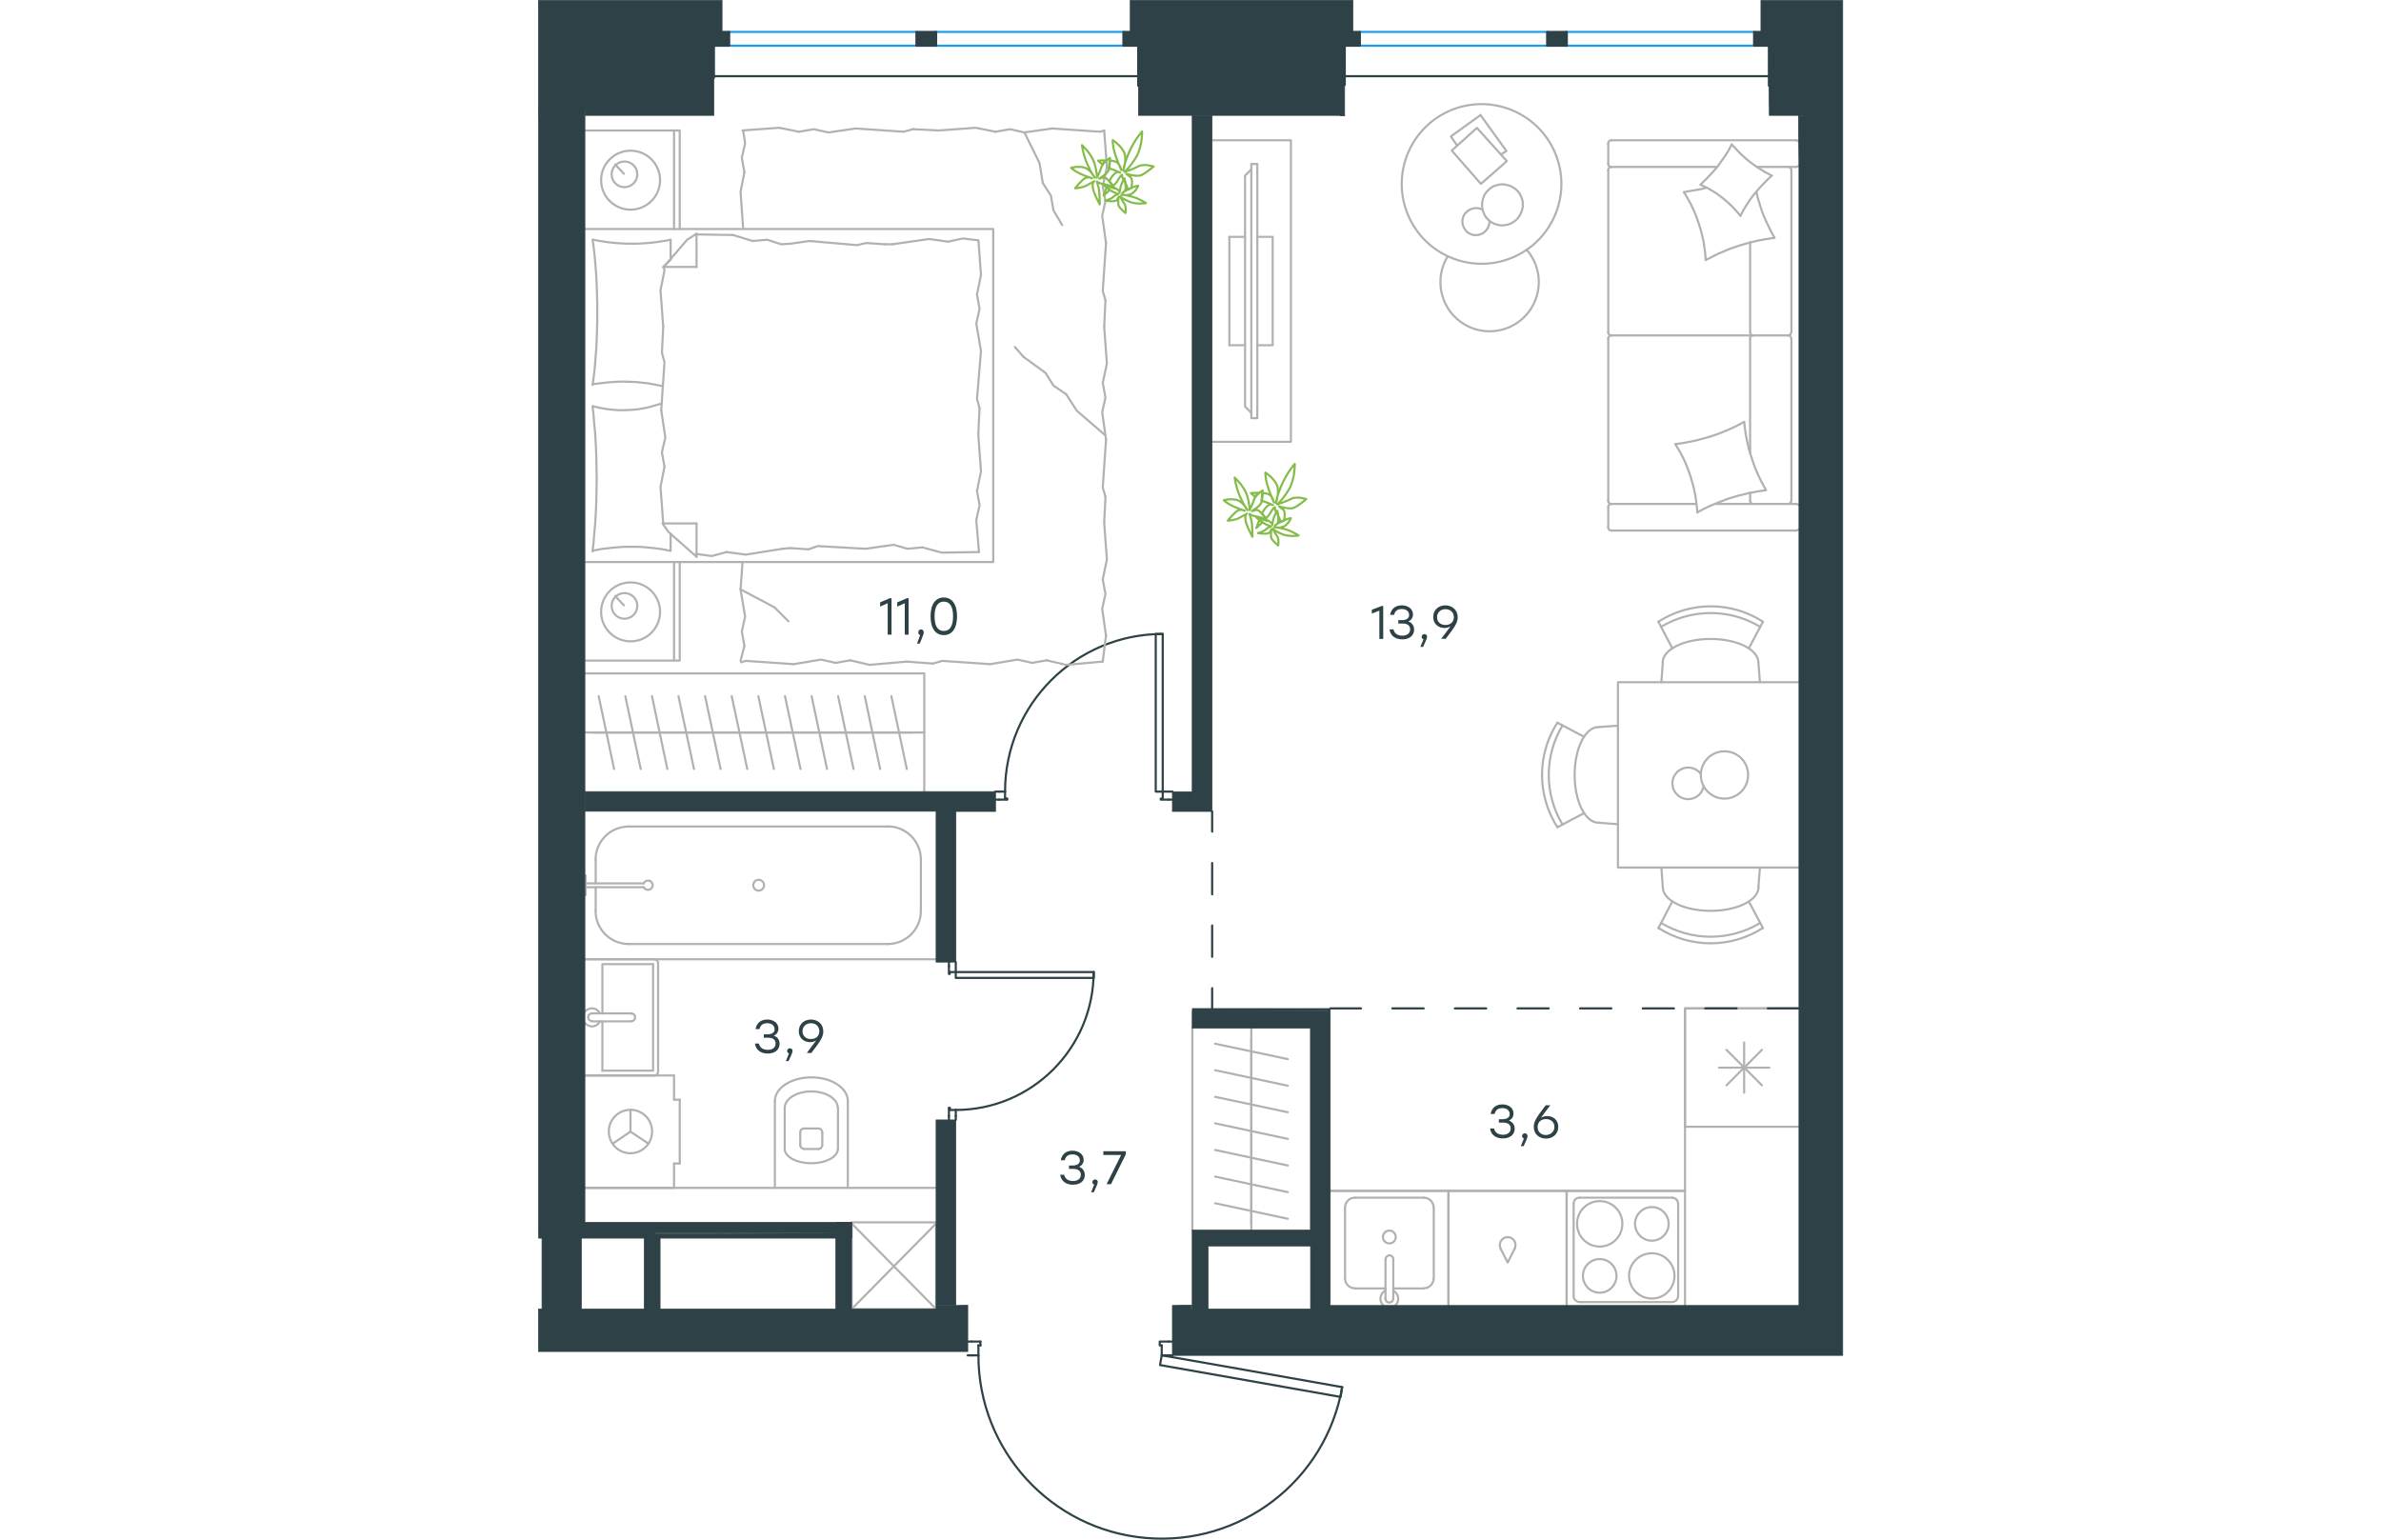 <?xml version="1.0" encoding="utf-8"?>
<!-- Generator: Adobe Illustrator 26.5.0, SVG Export Plug-In . SVG Version: 6.00 Build 0)  -->
<svg version="1.1" id="Слой_1" xmlns="http://www.w3.org/2000/svg" xmlns:xlink="http://www.w3.org/1999/xlink" x="0px" y="0px"
	 viewBox="0 0 916.2 1081" style="enable-background:new 0 0 916.2 1081;" xml:space="preserve" width="883" height="571">
<style type="text/css">
	.st0{fill:none;stroke:#B2B1B0;stroke-width:1.5;stroke-linecap:round;stroke-linejoin:round;stroke-miterlimit:22.926;}
	.st1{fill:#F4EAA4;}
	.st2{fill:none;stroke:#2D4146;stroke-width:1.5;stroke-linecap:round;stroke-linejoin:round;stroke-miterlimit:22.926;}
	.st3{fill:none;stroke:#1D9CEB;stroke-width:1.5;stroke-linecap:round;stroke-linejoin:round;stroke-miterlimit:22.926;}
	.st4{fill-rule:evenodd;clip-rule:evenodd;fill:#2D4146;stroke:#2D4146;stroke-width:0.5;stroke-miterlimit:10;}
	.st5{fill:#2D4146;}
	.st6{fill:#2D4146;stroke:#2D4146;stroke-width:0.5;stroke-miterlimit:10;}
	.st7{fill:none;stroke:#84BC4A;stroke-width:1.5;stroke-linecap:round;stroke-linejoin:round;stroke-miterlimit:22.926;}
</style>
<g>
	<rect x="220.2" y="858.2" class="st0" width="59.3" height="60.9"/>
	<line class="st0" x1="220.2" y1="919.1" x2="279.5" y2="859"/>
	<line class="st0" x1="220.2" y1="859" x2="279.5" y2="919.1"/>
</g>
<rect x="32.9" y="79.5" class="st1" width="0.2" height="1.5"/>
<polygon class="st1" points="886.6,81.2 886.6,81 885.1,81.2 "/>
<line class="st2" x1="293.3" y1="783.5" x2="293.3" y2="786.3"/>
<polyline class="st2" points="293.3,675.5 293.3,678.3 293.3,682.5 "/>
<line class="st2" x1="293.3" y1="779.3" x2="293.3" y2="783.5"/>
<path class="st2" d="M293.2,779.3c53.5,0,96.9-43.4,96.9-96.9"/>
<line class="st2" x1="288.5" y1="783.5" x2="288.5" y2="777.9"/>
<line class="st2" x1="288.5" y1="678.3" x2="288.5" y2="675.5"/>
<line class="st2" x1="293.3" y1="682.5" x2="289.1" y2="682.5"/>
<polyline class="st2" points="288.5,678.3 288.5,683.8 289.1,683.8 289.1,682.5 "/>
<line class="st2" x1="289.1" y1="779.3" x2="289.1" y2="777.9"/>
<line class="st2" x1="288.5" y1="786.3" x2="288.5" y2="783.5"/>
<line class="st2" x1="293.3" y1="779.3" x2="289.1" y2="779.3"/>
<line class="st2" x1="289.1" y1="777.9" x2="288.5" y2="777.9"/>
<polygon class="st2" points="390.2,682.5 390.2,686.6 359.8,686.6 293.3,686.6 293.3,682.5 323.8,682.5 "/>
<line class="st2" x1="323.7" y1="555.8" x2="321" y2="555.8"/>
<polyline class="st2" points="445.5,555.8 442.8,555.8 438.6,555.8 "/>
<line class="st2" x1="327.9" y1="555.8" x2="323.7" y2="555.8"/>
<path class="st2" d="M438.6,445.1c-61.1,0-110.7,49.6-110.7,110.7"/>
<line class="st2" x1="323.7" y1="561.4" x2="329.3" y2="561.4"/>
<line class="st2" x1="442.8" y1="561.4" x2="445.5" y2="561.4"/>
<line class="st2" x1="438.6" y1="555.8" x2="438.6" y2="560.7"/>
<polyline class="st2" points="442.8,561.4 437.2,561.4 437.2,560.7 438.6,560.7 "/>
<line class="st2" x1="327.9" y1="560.7" x2="329.3" y2="560.7"/>
<line class="st2" x1="321" y1="561.4" x2="323.7" y2="561.4"/>
<line class="st2" x1="327.9" y1="555.8" x2="327.9" y2="560.7"/>
<line class="st2" x1="329.3" y1="560.7" x2="329.3" y2="561.4"/>
<polygon class="st2" points="438.6,525.4 438.6,445.1 433.7,445.1 433.7,475.5 433.7,555.8 438.6,555.8 "/>
<line class="st2" x1="304.4" y1="951.6" x2="301.6" y2="951.6"/>
<polyline class="st2" points="445.5,951.6 442.8,951.6 437.9,951.6 "/>
<line class="st2" x1="309.2" y1="951.6" x2="304.4" y2="951.6"/>
<path class="st2" d="M309.2,951.6c0,66.7,51,122.4,117.5,128.2c66.5,5.8,126.4-40.2,137.9-105.9"/>
<line class="st2" x1="304.4" y1="941.9" x2="310.6" y2="941.9"/>
<line class="st2" x1="442.8" y1="941.9" x2="445.5" y2="941.9"/>
<line class="st2" x1="437.9" y1="951.6" x2="437.9" y2="944.6"/>
<polyline class="st2" points="442.8,941.9 436.5,941.9 436.5,944.6 437.9,944.6 "/>
<line class="st2" x1="309.2" y1="944.6" x2="310.6" y2="944.6"/>
<line class="st2" x1="301.6" y1="941.9" x2="304.4" y2="941.9"/>
<line class="st2" x1="309.2" y1="951.6" x2="309.2" y2="944.6"/>
<line class="st2" x1="310.6" y1="944.6" x2="310.6" y2="941.9"/>
<polygon class="st2" points="564.6,973.9 563.5,980.8 533.6,975.5 436.7,958.4 437.9,951.6 467.9,956.8 "/>
<line class="st0" x1="38.7" y1="514.3" x2="57.4" y2="514.3"/>
<line class="st0" x1="53.4" y1="539.9" x2="42.6" y2="488.8"/>
<line class="st0" x1="57.4" y1="514.3" x2="76.1" y2="514.3"/>
<line class="st0" x1="72.1" y1="539.9" x2="61.3" y2="488.8"/>
<line class="st0" x1="76.1" y1="514.3" x2="94.8" y2="514.3"/>
<line class="st0" x1="90.8" y1="539.9" x2="80" y2="488.8"/>
<line class="st0" x1="94.8" y1="514.3" x2="113.4" y2="514.3"/>
<line class="st0" x1="109.5" y1="539.9" x2="98.6" y2="488.8"/>
<line class="st0" x1="113.4" y1="514.3" x2="132.1" y2="514.3"/>
<line class="st0" x1="128.2" y1="539.9" x2="117.3" y2="488.8"/>
<line class="st0" x1="132.1" y1="514.3" x2="150.8" y2="514.3"/>
<line class="st0" x1="146.9" y1="539.9" x2="136" y2="488.8"/>
<line class="st0" x1="33.1" y1="514.3" x2="271.2" y2="514.3"/>
<line class="st0" x1="150.8" y1="514.3" x2="169.4" y2="514.3"/>
<line class="st0" x1="165.6" y1="539.9" x2="154.7" y2="488.8"/>
<line class="st0" x1="169.4" y1="514.3" x2="188.1" y2="514.3"/>
<line class="st0" x1="184.3" y1="539.9" x2="173.4" y2="488.8"/>
<line class="st0" x1="188.1" y1="514.3" x2="206.8" y2="514.3"/>
<line class="st0" x1="202.9" y1="539.9" x2="192.1" y2="488.8"/>
<line class="st0" x1="206.8" y1="514.3" x2="225.5" y2="514.3"/>
<line class="st0" x1="221.5" y1="539.9" x2="210.7" y2="488.8"/>
<line class="st0" x1="225.5" y1="514.3" x2="244.2" y2="514.3"/>
<line class="st0" x1="240.2" y1="539.9" x2="229.4" y2="488.8"/>
<line class="st0" x1="244.2" y1="514.3" x2="262.9" y2="514.3"/>
<line class="st0" x1="258.9" y1="539.9" x2="248.1" y2="488.8"/>
<polyline class="st0" points="271.2,555.8 271.2,472.8 33.1,472.8 "/>
<line class="st0" x1="111.3" y1="164.6" x2="137" y2="165"/>
<polyline class="st0" points="341.5,93 352.1,114.5 354.4,128.5 "/>
<polyline class="st0" points="354.4,128.5 360.1,137.4 361.9,147.7 368,158 "/>
<polyline class="st0" points="142.2,413.8 166,426.4 175.8,436.2 "/>
<polyline class="st0" points="397.9,305.3 378.3,288.4 370.8,276.8 "/>
<line class="st0" x1="340.9" y1="250.6" x2="334.8" y2="243.6"/>
<polyline class="st0" points="370.8,276.8 361.9,270.7 356.3,261.8 340.9,250.6 "/>
<line class="st0" x1="142.2" y1="464" x2="144.9" y2="453.5"/>
<line class="st0" x1="142.2" y1="413.8" x2="143.6" y2="394.6"/>
<polyline class="st0" points="144.9,453.5 143.1,443.3 145.4,433 142.2,413.8 "/>
<polyline class="st0" points="259,464.5 232.8,466.8 219.2,463.6 "/>
<polyline class="st0" points="179.5,466.3 145.9,464 142.6,465 "/>
<polyline class="st0" points="219.2,463.6 209,465.4 198.7,463.1 179.5,466.3 "/>
<polyline class="st0" points="396.5,464.5 370.7,466.8 357.2,463.6 "/>
<polyline class="st0" points="317.5,466.3 283.8,464 277.2,465.9 "/>
<polyline class="st0" points="357.2,463.6 347,465.4 336.6,463.1 317.5,466.3 "/>
<line class="st0" x1="277.2" y1="465.9" x2="259" y2="464.5"/>
<polyline class="st0" points="397.5,367 399.4,392.8 396.5,406.8 "/>
<polyline class="st0" points="396.5,406.8 398.4,417.1 396.1,427.4 398.8,446.5 "/>
<line class="st0" x1="398.8" y1="446" x2="396.5" y2="464.5"/>
<polyline class="st0" points="397.5,229.5 399.4,255.2 396.5,268.8 "/>
<polyline class="st0" points="398.8,308.6 396.5,342.3 398.4,348.8 "/>
<polyline class="st0" points="396.5,268.8 398.4,279.1 396.1,289.4 398.8,308.6 "/>
<line class="st0" x1="398.4" y1="348.8" x2="397.5" y2="367"/>
<polyline class="st0" points="397.5,91.6 399.4,117.3 396.5,130.9 "/>
<polyline class="st0" points="398.8,170.6 396.5,204.3 398.4,210.8 "/>
<polyline class="st0" points="396.5,130.9 398.4,141.2 396.1,151.5 398.8,170.6 "/>
<line class="st0" x1="398.4" y1="210.8" x2="397.5" y2="229.5"/>
<polyline class="st0" points="281.5,91.6 307.3,89.7 321.2,92.5 "/>
<polyline class="st0" points="361,90.2 394.7,92.5 397.5,91.6 "/>
<polyline class="st0" points="321.2,92.5 331.5,90.7 341.4,93 361,90.2 "/>
<polyline class="st0" points="143.6,91.6 169.3,89.7 183.3,92.5 "/>
<polyline class="st0" points="223,90.2 256.8,92.5 263.2,90.7 "/>
<polyline class="st0" points="183.3,92.5 193.6,90.7 203.9,93 223,90.2 "/>
<line class="st0" x1="263.2" y1="90.7" x2="281.5" y2="91.6"/>
<polyline class="st0" points="144,160.3 142.2,134.6 144.9,121 "/>
<polyline class="st0" points="144.9,121 143.1,110.8 145.4,100.5 144,91.6 "/>
<polyline class="st0" points="87.9,229.5 86,203.8 88.8,189.8 88.3,187.4 "/>
<polyline class="st0" points="87.9,367.5 86,341.8 88.8,327.7 "/>
<polyline class="st0" points="86.5,288 88.8,254.3 87,247.8 "/>
<polyline class="st0" points="88.8,327.7 87,317.5 89.4,307.2 86.5,288 "/>
<line class="st0" x1="87" y1="247.8" x2="87.9" y2="229.5"/>
<polyline class="st0" points="93.1,168.3 89.7,169 86.3,169.5 82.9,170 79.5,170.4 76.1,170.7 72.7,170.9 69.3,171.1 66,171.1 
	62.5,171.1 59,170.9 55.6,170.7 52.2,170.4 48.8,170 45.5,169.5 42.2,169 38.8,168.3 "/>
<polyline class="st0" points="38.3,168.3 39.2,174.6 39.9,181 40.4,187.3 40.9,193.6 41.2,199.9 41.4,206.4 41.6,212.8 41.6,219.2 
	41.6,225.6 41.4,232 41.2,238.3 40.9,244.7 40.4,251.1 39.9,257.6 39.2,263.9 38.3,270.2 "/>
<polyline class="st0" points="171.6,385.3 145.9,389.4 132.4,387.6 "/>
<polyline class="st0" points="132.4,387.6 122,390.4 111.8,389 110.8,389 "/>
<line class="st0" x1="177.2" y1="384.8" x2="171.6" y2="385.3"/>
<polyline class="st0" points="243.2,383.4 230,385.3 196.4,383.4 189.9,385.7 177.2,384.8 "/>
<polyline class="st0" points="309.6,387.6 283.4,388 269.8,384.3 "/>
<polyline class="st0" points="269.8,384.3 259.5,385.3 249.7,382.5 243.2,383.4 "/>
<polyline class="st0" points="248.8,171.5 274.5,167.8 288,169.7 "/>
<polyline class="st0" points="288,169.7 298.3,167.4 308.7,168.7 "/>
<line class="st0" x1="243.2" y1="171.5" x2="248.8" y2="171.5"/>
<polyline class="st0" points="177.2,171.1 190.4,169.2 224,172.1 230.5,170.6 243.2,171.5 "/>
<line class="st0" x1="137" y1="165" x2="150.6" y2="169.2"/>
<polyline class="st0" points="150.6,169.2 160.9,168.3 170.7,171.5 177.2,171.1 "/>
<polyline class="st0" points="38.3,269.7 43.6,269.1 48.8,268.5 53.9,268.1 56.5,268 58.9,267.9 62.6,268 66.2,268.1 69.8,268.3 
	73.4,268.7 76.9,269.1 80.4,269.7 84,270.4 87.4,271.1 "/>
<polyline class="st0" points="38.3,386.7 41.7,386 45.1,385.4 48.5,385 51.9,384.6 55.3,384.3 58.7,384 62.1,383.9 65.5,383.9 
	69,383.9 72.4,384 75.8,384.3 79.2,384.6 82.6,385 86,385.4 89.3,386 92.6,386.7 "/>
<polyline class="st0" points="86.8,283.3 83.4,284.3 80,285.3 76.6,286.2 73.3,286.8 69.9,287.4 66.5,287.7 63,287.9 59.4,288 
	56.8,288 54.1,287.8 51.5,287.6 48.9,287.3 46.3,286.9 43.8,286.4 41.3,285.9 38.8,285.2 "/>
<polyline class="st0" points="38.3,285.2 39,291.5 39.5,297.9 40.1,304.2 40.5,310.5 40.8,316.9 41,323.3 41.1,329.7 41.2,336.2 
	41.1,342.5 41,348.9 40.8,355.2 40.5,361.6 40.1,368.1 39.5,374.5 39,380.8 38.3,387.1 "/>
<polyline class="st0" points="309.1,304.8 311,331.1 308.2,344.6 "/>
<polyline class="st0" points="308.2,344.6 310,354.8 307.7,365.2 309.6,387.6 "/>
<polyline class="st0" points="309.2,168.7 311,193.1 308.2,206.7 "/>
<polyline class="st0" points="311,246.4 308.2,280 310,286.6 "/>
<polyline class="st0" points="308.2,206.7 310,216.9 307.7,227.2 311,246.4 "/>
<line class="st0" x1="310" y1="286.6" x2="309.1" y2="304.8"/>
<line class="st0" x1="111.3" y1="390.9" x2="111.3" y2="367.5"/>
<polyline class="st0" points="87.9,187.9 104.7,168.3 111.3,164.1 "/>
<line class="st0" x1="87.9" y1="367.5" x2="111.3" y2="367.5"/>
<line class="st0" x1="93.1" y1="168.3" x2="93.1" y2="182"/>
<polyline class="st0" points="111.3,390.9 91.7,373.6 87.4,367.5 "/>
<line class="st0" x1="111.3" y1="164.1" x2="111.3" y2="187.4"/>
<polyline class="st0" points="93.1,182.3 87.9,187.4 111.3,187.4 "/>
<line class="st0" x1="93.1" y1="374.9" x2="93.1" y2="386.7"/>
<line class="st0" x1="60.3" y1="122" x2="54.2" y2="115.5"/>
<path class="st0" d="M60.7,113.4c-5,0-9,4-9,9c0,5,4,9,9,9c5,0,9-4,9-9C69.7,117.4,65.7,113.4,60.7,113.4"/>
<path class="st0" d="M65,105.8c-11.5,0-20.7,9.3-20.7,20.7c0,11.5,9.3,20.7,20.7,20.7c11.4,0,20.7-9.3,20.7-20.7
	C85.7,115.1,76.4,105.8,65,105.8"/>
<line class="st0" x1="60.3" y1="425" x2="54.2" y2="418.5"/>
<path class="st0" d="M60.7,416.4c-5,0-9,4-9,9c0,5,4,9,9,9c5,0,9-4,9-9C69.7,420.4,65.7,416.4,60.7,416.4"/>
<path class="st0" d="M65,408.9c-11.5,0-20.7,9.3-20.7,20.7c0,11.4,9.3,20.7,20.7,20.7c11.4,0,20.7-9.3,20.7-20.7
	C85.7,418.2,76.4,408.9,65,408.9"/>
<line class="st0" x1="95.5" y1="160.8" x2="95.5" y2="91.6"/>
<line class="st0" x1="95.5" y1="463.8" x2="95.5" y2="394.6"/>
<polyline class="st0" points="33.1,91.6 99.5,91.6 99.5,160.8 "/>
<polyline class="st0" points="33.1,463.8 99.5,463.8 99.5,394.6 "/>
<polyline class="st0" points="33.1,160.8 319.6,160.8 319.6,394.6 33.1,394.6 "/>
<line class="st0" x1="573.5" y1="904.6" x2="595" y2="904.6"/>
<path class="st0" d="M593.2,868.5c0,2.5,2,4.5,4.5,4.5c2.5,0,4.5-2,4.5-4.5c0-2.5-2-4.5-4.5-4.5C595.2,864,593.2,866,593.2,868.5"/>
<path class="st0" d="M600.5,884.1c0-1.5-1.2-2.7-2.7-2.7c-1.5,0-2.7,1.2-2.7,2.7"/>
<line class="st0" x1="595" y1="911.8" x2="595" y2="884.1"/>
<path class="st0" d="M595,911.8c0,1.5,1.2,2.7,2.7,2.7c1.5,0,2.7-1.2,2.7-2.7"/>
<line class="st0" x1="600.5" y1="911.8" x2="600.5" y2="884.1"/>
<path class="st0" d="M595,906.1c-1.9,0.9-3.2,2.8-3.5,4.9c-0.3,2.1,0.5,4.2,2.1,5.6"/>
<path class="st0" d="M601.8,916.6c1.6-1.4,2.4-3.5,2.1-5.6c-0.3-2.1-1.6-3.9-3.5-4.9"/>
<path class="st0" d="M566.6,897.6c0,3.8,3.1,6.9,6.9,6.9"/>
<path class="st0" d="M621.9,904.5c3.8,0,6.9-3.1,6.9-6.9"/>
<path class="st0" d="M573.5,840.9c-3.8,0-6.9,3.1-6.9,6.9"/>
<path class="st0" d="M628.8,847.8c0-3.8-3.1-6.9-6.9-6.9"/>
<line class="st0" x1="566.6" y1="897.6" x2="566.6" y2="847.8"/>
<line class="st0" x1="573.5" y1="840.9" x2="621.9" y2="840.9"/>
<line class="st0" x1="628.9" y1="847.8" x2="628.9" y2="897.6"/>
<line class="st0" x1="621.9" y1="904.6" x2="600.5" y2="904.6"/>
<polyline class="st0" points="556.2,836.1 639.2,836.1 639.2,916.3 "/>
<path class="st0" d="M745.4,875.2c8.8,0,15.9-7.1,15.9-16c0-8.8-7.1-15.9-15.9-15.9c-8.8,0-15.9,7.1-15.9,15.9
	C729.5,868.1,736.6,875.2,745.4,875.2"/>
<path class="st0" d="M745.4,907.6c6.5,0,11.8-5.3,11.8-11.8c0-6.5-5.3-11.8-11.8-11.8c-6.5,0-11.8,5.3-11.8,11.8
	C733.7,902.3,738.9,907.6,745.4,907.6"/>
<path class="st0" d="M782,911.7c8.8,0,15.9-7.1,15.9-15.9c0-8.8-7.1-15.9-15.9-15.9c-8.8,0-16,7.1-16,15.9
	C766.1,904.6,773.2,911.7,782,911.7"/>
<path class="st0" d="M782,871.1c6.5,0,11.8-5.3,11.8-11.8c0-6.5-5.3-11.8-11.8-11.8c-6.5,0-11.8,5.3-11.8,11.8
	C770.3,865.8,775.5,871.1,782,871.1"/>
<path class="st0" d="M727.1,910c0,2.3,1.9,4.1,4.1,4.1"/>
<path class="st0" d="M731.2,840.9c-2.3,0-4.1,1.8-4.1,4.1"/>
<path class="st0" d="M796.3,914.1c2.3,0,4.1-1.8,4.1-4.1"/>
<path class="st0" d="M800.4,845c0-2.3-1.9-4.1-4.1-4.1"/>
<line class="st0" x1="727.1" y1="910" x2="727.1" y2="845"/>
<line class="st0" x1="796.3" y1="914.2" x2="731.3" y2="914.2"/>
<line class="st0" x1="800.5" y1="845" x2="800.5" y2="910"/>
<line class="st0" x1="731.3" y1="840.9" x2="796.3" y2="840.9"/>
<polyline class="st0" points="722.2,916.3 722.2,836.1 805.3,836.1 805.3,916.3 "/>
<line class="st0" x1="40.5" y1="639.5" x2="40.5" y2="622.9"/>
<path class="st0" d="M74.2,622.9c0.6,1.4,2.2,2.1,3.7,1.8c1.5-0.3,2.6-1.7,2.6-3.2c0-1.5-1.1-2.9-2.6-3.2c-1.5-0.3-3,0.4-3.7,1.8"/>
<line class="st0" x1="33.4" y1="622.9" x2="74.3" y2="622.9"/>
<line class="st0" x1="33.4" y1="620.2" x2="74.3" y2="620.2"/>
<line class="st0" x1="33.4" y1="614.6" x2="33.4" y2="628.5"/>
<path class="st0" d="M151.1,621.5c0,2.1,1.7,3.8,3.8,3.8c2.1,0,3.8-1.7,3.8-3.8c0-2.1-1.7-3.8-3.8-3.8
	C152.8,617.7,151.1,619.4,151.1,621.5"/>
<path class="st0" d="M40.4,639.5c0,12.9,10.4,23.3,23.3,23.3"/>
<path class="st0" d="M63.7,580.3c-12.9,0-23.3,10.4-23.3,23.3"/>
<path class="st0" d="M245.5,662.8c12.9,0,23.3-10.4,23.3-23.3"/>
<path class="st0" d="M268.8,603.5c0-12.9-10.4-23.3-23.3-23.3"/>
<line class="st0" x1="40.5" y1="603.6" x2="40.5" y2="620.2"/>
<line class="st0" x1="63.7" y1="662.8" x2="245.6" y2="662.8"/>
<line class="st0" x1="268.8" y1="639.5" x2="268.8" y2="603.6"/>
<line class="st0" x1="245.6" y1="580.3" x2="63.7" y2="580.3"/>
<line class="st0" x1="33.1" y1="673.5" x2="279.5" y2="673.5"/>
<line class="st0" x1="45.2" y1="717.1" x2="45.2" y2="751.7"/>
<polyline class="st0" points="45.2,711.5 45.2,676.9 80.8,676.9 "/>
<polyline class="st0" points="80.8,676.9 80.8,751.7 45.2,751.7 "/>
<path class="st0" d="M81.6,755.1c1.5,0,2.7-1.2,2.7-2.7"/>
<path class="st0" d="M84.3,676.2c0-1.5-1.2-2.7-2.7-2.7"/>
<path class="st0" d="M65.5,717c1.5,0,2.7-1.2,2.7-2.7c0-1.5-1.2-2.7-2.7-2.7"/>
<line class="st0" x1="37.9" y1="717.1" x2="65.6" y2="717.1"/>
<path class="st0" d="M37.9,711.5c-1.5,0-2.7,1.2-2.7,2.7c0,1.5,1.2,2.7,2.7,2.7"/>
<line class="st0" x1="37.9" y1="711.5" x2="65.6" y2="711.5"/>
<path class="st0" d="M32.9,718.2c1.3,1.7,3.5,2.6,5.6,2.4c2.2-0.2,4-1.6,5-3.5"/>
<path class="st0" d="M43.5,711.5c-1-1.9-2.8-3.3-5-3.5c-2.2-0.2-4.3,0.7-5.6,2.4"/>
<line class="st0" x1="33.1" y1="755.1" x2="81.6" y2="755.1"/>
<line class="st0" x1="84.3" y1="752.4" x2="84.3" y2="676.2"/>
<line class="st0" x1="81.6" y1="673.5" x2="33.1" y2="673.5"/>
<path class="st0" d="M199.5,795c0-1.5-1.2-2.7-2.7-2.7"/>
<path class="st0" d="M186.8,792.3c-1.5,0-2.7,1.2-2.7,2.7"/>
<path class="st0" d="M196.8,806.7c1.5,0,2.7-1.2,2.7-2.7"/>
<path class="st0" d="M184.1,803.9c0,1.5,1.2,2.7,2.7,2.7"/>
<line class="st0" x1="199.6" y1="804" x2="199.6" y2="795.1"/>
<line class="st0" x1="196.8" y1="792.3" x2="186.9" y2="792.3"/>
<line class="st0" x1="184.1" y1="795.1" x2="184.1" y2="804"/>
<line class="st0" x1="186.9" y1="806.7" x2="196.8" y2="806.7"/>
<path class="st0" d="M173.2,806.7c0,5.5,8.4,10,18.7,10c10.3,0,18.6-4.5,18.6-10"/>
<line class="st0" x1="210.6" y1="777.9" x2="210.6" y2="806.7"/>
<path class="st0" d="M210.5,777.9c0-6.4-8.3-11.6-18.6-11.6c-10.3,0-18.7,5.2-18.7,11.6"/>
<line class="st0" x1="173.2" y1="777.9" x2="173.2" y2="806.7"/>
<path class="st0" d="M217.5,773c0-9.2-11.5-16.6-25.6-16.6c-14.1,0-25.6,7.5-25.6,16.6"/>
<line class="st0" x1="217.5" y1="773.1" x2="217.5" y2="834"/>
<line class="st0" x1="166.3" y1="773.1" x2="166.3" y2="834"/>
<line class="st0" x1="279.5" y1="834" x2="33.1" y2="834"/>
<line class="st0" x1="95.5" y1="816.9" x2="99.5" y2="816.9"/>
<line class="st0" x1="95.5" y1="772.1" x2="99.5" y2="772.1"/>
<line class="st0" x1="95.5" y1="834" x2="95.5" y2="816.9"/>
<line class="st0" x1="95.5" y1="755.1" x2="95.5" y2="772.1"/>
<polyline class="st0" points="52.4,803 64.9,794.5 77.6,803 "/>
<line class="st0" x1="64.9" y1="794.5" x2="64.9" y2="779.3"/>
<path class="st0" d="M64.9,809.7c8.4,0,15.2-6.8,15.2-15.3c0-8.4-6.8-15.2-15.2-15.2c-8.4,0-15.2,6.8-15.2,15.2
	C49.7,802.9,56.5,809.7,64.9,809.7"/>
<line class="st0" x1="33.1" y1="834" x2="95.5" y2="834"/>
<line class="st0" x1="99.5" y1="816.9" x2="99.5" y2="772.1"/>
<line class="st0" x1="95.5" y1="755.1" x2="33.1" y2="755.1"/>
<polyline class="st0" points="884.9,708 805.3,708 805.3,836.1 556.2,836.1 "/>
<line class="st0" x1="826.3" y1="353.8" x2="883.2" y2="353.8"/>
<line class="st0" x1="851" y1="237.8" x2="851" y2="318"/>
<line class="st0" x1="855.8" y1="117.2" x2="883.2" y2="117.2"/>
<polyline class="st0" points="866.2,123.3 862.2,121.2 858.4,118.9 854.7,116.5 851.1,113.9 847.6,111 844.3,108 841.2,104.7 
	838.1,101.4 "/>
<polyline class="st0" points="820.2,131.8 816.4,132.8 812.4,133.5 808.3,134.2 804.5,134.9 "/>
<polyline class="st0" points="844.2,151.5 846.3,147.5 848.6,143.7 851.1,140 853.8,136.4 856.7,133 859.8,129.6 862.9,126.4 
	866.2,123.3 "/>
<polyline class="st0" points="813.9,359.8 816.7,358.2 819.5,356.8 822.4,355.4 825.3,354.2 828.3,352.9 831.3,351.8 834.3,350.6 
	837.3,349.6 840.4,348.7 843.5,347.8 846.6,347.1 849.6,346.3 852.8,345.7 855.9,345.1 859.1,344.6 862.2,344.2 860.7,341.5 
	859.2,338.7 857.8,335.9 856.4,333 855.2,330.1 854,327.1 853,324.2 852,321.2 851,318.2 850.1,315.1 849.4,312 848.7,308.9 
	848.1,305.7 847.6,302.6 847.2,299.4 846.8,296.2 "/>
<polyline class="st0" points="804.5,134.9 806.1,137.5 807.7,140.3 809.2,143 810.6,145.9 811.9,148.8 813.1,151.7 814.2,154.7 
	815.2,157.7 816.1,160.7 817,163.8 817.7,166.9 818.4,170.1 818.8,173.2 819.3,176.4 819.6,179.6 819.8,182.7 "/>
<polyline class="st0" points="820.2,182.4 823,181 825.8,179.5 828.7,178.1 831.6,176.9 834.5,175.6 837.4,174.5 843.5,172.4 
	849.6,170.6 855.7,169.1 861.9,167.9 868.2,167 866,163.1 864.1,159.2 862.2,155.3 860.5,151.4 859,147.4 857.7,143.2 856.4,139 
	855.4,134.8 "/>
<polyline class="st0" points="798.5,311.8 800.1,314.5 801.7,317.2 803.2,320 804.6,322.8 805.9,325.7 807.1,328.7 808.2,331.7 
	809.2,334.7 810.1,337.7 811,340.8 811.7,343.9 812.4,347.1 812.9,350.2 813.3,353.4 813.7,356.5 813.9,359.8 "/>
<polyline class="st0" points="838.1,101.4 836,105.4 833.6,109.2 831,112.9 828.4,116.6 825.6,119.9 822.5,123.3 819.4,126.5 
	816.1,129.7 818.1,130.6 820.1,131.5 824,133.7 827.8,136.1 831.4,138.8 834.8,141.6 838.1,144.7 841.3,148.1 844.2,151.5 "/>
<polyline class="st0" points="846.8,296.2 844,297.7 841.2,299.2 838.2,300.6 835.3,301.9 832.4,303.1 829.4,304.3 826.4,305.4 
	823.3,306.4 820.3,307.3 817.2,308.1 814.1,309 811,309.7 807.9,310.3 804.7,310.9 801.6,311.4 798.5,311.8 "/>
<path class="st0" d="M851,233.2c0,1.3,1,2.3,2.3,2.3"/>
<line class="st0" x1="851" y1="233.2" x2="851" y2="170.2"/>
<path class="st0" d="M851,351.5c0,1.3,1,2.3,2.3,2.3"/>
<path class="st0" d="M853.2,235.5c-1.3,0-2.3,1-2.3,2.3"/>
<line class="st0" x1="851" y1="346" x2="851" y2="351.5"/>
<path class="st0" d="M879.9,119.4c0-1.3-1-2.3-2.3-2.3"/>
<path class="st0" d="M753.6,117.2c-1.3,0-2.3,1-2.3,2.3"/>
<path class="st0" d="M877.6,235.5c1.3,0,2.3-1,2.3-2.3"/>
<path class="st0" d="M751.3,233.2c0,1.3,1,2.3,2.3,2.3"/>
<line class="st0" x1="880" y1="233.2" x2="880" y2="119.5"/>
<line class="st0" x1="751.4" y1="119.5" x2="751.4" y2="233.2"/>
<path class="st0" d="M877.6,353.8c1.3,0,2.3-1,2.3-2.3"/>
<path class="st0" d="M751.3,351.5c0,1.3,1,2.3,2.3,2.3"/>
<path class="st0" d="M884.8,354.4c-0.4-0.4-1-0.7-1.6-0.7"/>
<path class="st0" d="M879.9,237.7c0-1.3-1-2.3-2.3-2.3"/>
<path class="st0" d="M753.6,235.5c-1.3,0-2.3,1-2.3,2.3"/>
<path class="st0" d="M753.6,98.5c-1.3,0-2.3,1-2.3,2.3"/>
<path class="st0" d="M751.3,114.9c0,1.3,1,2.3,2.3,2.3"/>
<path class="st0" d="M884.8,99.1c-0.4-0.4-1-0.7-1.6-0.7"/>
<path class="st0" d="M883.2,117.2c0.6,0,1.2-0.2,1.6-0.7"/>
<path class="st0" d="M883.2,372.5c0.6,0,1.2-0.2,1.6-0.7"/>
<path class="st0" d="M753.6,353.8c-1.3,0-2.3,1-2.3,2.3"/>
<path class="st0" d="M751.3,370.2c0,1.3,1,2.3,2.3,2.3"/>
<line class="st0" x1="880" y1="237.8" x2="880" y2="351.5"/>
<line class="st0" x1="753.6" y1="235.5" x2="877.7" y2="235.5"/>
<line class="st0" x1="751.4" y1="351.5" x2="751.4" y2="237.8"/>
<line class="st0" x1="883.2" y1="98.5" x2="753.6" y2="98.5"/>
<line class="st0" x1="751.4" y1="100.8" x2="751.4" y2="114.9"/>
<line class="st0" x1="753.6" y1="117.2" x2="827.6" y2="117.2"/>
<line class="st0" x1="813.1" y1="353.8" x2="753.6" y2="353.8"/>
<line class="st0" x1="751.4" y1="356.1" x2="751.4" y2="370.2"/>
<line class="st0" x1="753.6" y1="372.5" x2="883.2" y2="372.5"/>
<polyline class="st0" points="473.2,310.2 528.6,310.2 528.6,98.5 473.2,98.5 "/>
<line class="st0" x1="485.4" y1="166.3" x2="496.4" y2="166.3"/>
<line class="st0" x1="485.4" y1="242.4" x2="496.4" y2="242.4"/>
<polyline class="st0" points="500.8,289.9 496.4,285.4 496.4,123.3 500.8,118.9 "/>
<rect x="500.8" y="115.1" class="st0" width="4.2" height="178.5"/>
<polyline class="st0" points="505,242.4 515.8,242.4 515.8,166.3 505,166.3 "/>
<line class="st0" x1="485.4" y1="166.3" x2="485.4" y2="242.4"/>
<line class="st0" x1="859.3" y1="737.1" x2="834.4" y2="762"/>
<line class="st0" x1="834.4" y1="737.1" x2="859.3" y2="762"/>
<line class="st0" x1="864.5" y1="749.6" x2="829.2" y2="749.6"/>
<line class="st0" x1="846.8" y1="731.9" x2="846.8" y2="767.2"/>
<polyline class="st0" points="884.9,791.1 805.3,791.1 805.3,708 884.9,708 "/>
<path class="st0" d="M719.3,509.3c-12.9,21.4-12.9,48.2,0,69.6"/>
<path class="st0" d="M715.7,507.4c-14.4,22.3-14.4,51,0,73.4"/>
<line class="st0" x1="734.4" y1="517.3" x2="715.7" y2="507.4"/>
<line class="st0" x1="734.4" y1="570.9" x2="715.7" y2="580.8"/>
<line class="st0" x1="744.4" y1="577.6" x2="758.2" y2="578.7"/>
<line class="st0" x1="744.4" y1="510.5" x2="758.2" y2="509.5"/>
<path class="st0" d="M744.4,510.5c-9.2,0-16.6,15-16.6,33.6c0,18.5,7.5,33.5,16.6,33.5"/>
<path class="st0" d="M788.5,648c21.4,12.9,48.2,12.9,69.6,0"/>
<path class="st0" d="M786.6,651.5c22.3,14.4,51,14.4,73.4,0"/>
<line class="st0" x1="850.1" y1="632.9" x2="860" y2="651.6"/>
<line class="st0" x1="796.4" y1="632.9" x2="786.6" y2="651.6"/>
<line class="st0" x1="789.7" y1="622.9" x2="788.7" y2="609.1"/>
<line class="st0" x1="856.8" y1="622.9" x2="857.9" y2="609.1"/>
<path class="st0" d="M789.7,622.9c0,9.2,15,16.6,33.6,16.6c18.5,0,33.6-7.4,33.6-16.6"/>
<path class="st0" d="M858.1,440.1c-21.4-12.9-48.2-12.9-69.6,0"/>
<path class="st0" d="M860,436.5c-22.3-14.4-51-14.4-73.4,0"/>
<line class="st0" x1="850.1" y1="455.2" x2="860" y2="436.5"/>
<line class="st0" x1="796.4" y1="455.2" x2="786.6" y2="436.5"/>
<line class="st0" x1="789.7" y1="465.2" x2="788.7" y2="479"/>
<line class="st0" x1="856.8" y1="465.2" x2="857.9" y2="479"/>
<path class="st0" d="M856.8,465.2c0-9.2-15-16.6-33.6-16.6c-18.5,0-33.6,7.4-33.6,16.6"/>
<path class="st0" d="M816.5,543.5c-3.1-4.3-8.8-5.8-13.6-3.6c-4.8,2.2-7.4,7.5-6.2,12.6c1.2,5.1,5.8,8.7,11.1,8.6
	c5.3-0.1,9.7-4,10.6-9.2"/>
<path class="st0" d="M816.4,544.1c0,9.2,7.4,16.6,16.6,16.6c9.2,0,16.6-7.5,16.6-16.6c0-9.2-7.4-16.6-16.6-16.6
	C823.9,527.4,816.4,534.9,816.4,544.1"/>
<polyline class="st0" points="884.9,479 758.2,479 758.2,609.1 884.9,609.1 "/>
<path class="st0" d="M685.8,876.4c1-2.3,0.4-5-1.6-6.6c-2-1.6-4.8-1.6-6.8,0c-2,1.6-2.7,4.3-1.6,6.6"/>
<polyline class="st0" points="675.7,876.5 680.8,886.4 685.8,876.5 "/>
<polyline class="st0" points="639.2,916.3 639.2,836.1 722.2,836.1 722.2,916.3 "/>
<line class="st0" x1="500.8" y1="728.8" x2="500.8" y2="747.5"/>
<line class="st0" x1="526.4" y1="743.6" x2="475.4" y2="732.8"/>
<line class="st0" x1="500.8" y1="721.9" x2="500.8" y2="863.7"/>
<line class="st0" x1="500.8" y1="747.5" x2="500.8" y2="766.2"/>
<line class="st0" x1="526.4" y1="762.3" x2="475.4" y2="751.4"/>
<line class="st0" x1="500.8" y1="766.2" x2="500.8" y2="784.9"/>
<line class="st0" x1="526.4" y1="780.9" x2="475.4" y2="770.1"/>
<line class="st0" x1="500.8" y1="784.9" x2="500.8" y2="803.6"/>
<line class="st0" x1="526.4" y1="799.6" x2="475.4" y2="788.7"/>
<line class="st0" x1="500.8" y1="803.6" x2="500.8" y2="822.2"/>
<line class="st0" x1="526.4" y1="818.3" x2="475.4" y2="807.4"/>
<line class="st0" x1="500.8" y1="822.2" x2="500.8" y2="840.9"/>
<line class="st0" x1="526.4" y1="837" x2="475.4" y2="826.1"/>
<line class="st0" x1="500.8" y1="840.9" x2="500.8" y2="859.6"/>
<line class="st0" x1="526.4" y1="855.7" x2="475.4" y2="844.8"/>
<line class="st0" x1="459.4" y1="863.7" x2="459.4" y2="721.9"/>
<polyline class="st0" points="662.9,147 662,146.7 661,146.4 660,146.2 659,146.1 657.9,146.1 656.8,146.3 655.8,146.6 654.8,146.9 
	653.9,147.4 653.1,147.8 652.4,148.4 651.7,149.1 651,149.7 650.5,150.4 650,151.2 649.7,152.1 649.3,152.9 649.2,153.8 649,154.6 
	649,155.5 649,156.5 649.2,157.4 649.4,158.3 649.8,159.2 650.2,160.2 650.7,160.9 651.3,161.7 651.8,162.4 652.5,163 653.2,163.5 
	654,164 654.8,164.3 655.6,164.7 656.4,164.9 657.4,165 658.2,165.1 659.2,165 660.1,165 661,164.7 661.9,164.4 662.2,164.3 
	663.5,163.7 664.6,162.8 665.6,161.8 666.5,160.6 667.2,159.4 667.6,158 668,156.6 668.1,155.2 "/>
<polygon class="st0" points="663.9,149.4 663.4,148 663,146.6 662.9,145.2 662.8,143.8 662.9,142.4 663.1,141 663.4,139.7 
	663.9,138.4 664.4,137.1 665.1,135.9 665.9,134.8 666.9,133.8 667.9,132.8 669,131.9 670.2,131.1 671.5,130.5 672.9,130.1 
	674.3,129.7 675.7,129.5 677.1,129.4 678.5,129.5 679.8,129.8 681.2,130.1 682.5,130.5 683.7,131.1 684.9,131.8 686.1,132.6 
	687.1,133.5 688.1,134.5 689,135.7 689.7,136.9 690.3,138.2 690.8,139.6 691.2,140.9 691.4,142.3 691.4,143.7 691.4,145.1 
	691.1,146.5 690.8,147.8 690.3,149.1 689.7,150.4 689,151.6 688.3,152.8 687.3,153.8 686.3,154.8 685.2,155.6 684,156.4 682.7,157 
	681.2,157.6 679.8,157.9 678.4,158.1 677,158.3 675.6,158.2 674.2,157.9 672.9,157.6 671.7,157.2 670.4,156.6 669.2,155.9 
	668.1,155.1 667.1,154.2 666.1,153.2 665.2,152 664.5,150.7 "/>
<polygon class="st0" points="641.5,105.7 662,129.1 680.2,113.1 659.2,89.8 "/>
<polyline class="st0" points="676.1,108.5 679.9,106 661.7,80.8 "/>
<polyline class="st0" points="661.7,80.8 640.9,95.8 645.4,102.3 "/>
<path class="st0" d="M638.7,179.9c-9.3,15.1-5.7,34.8,8.4,45.6c14.1,10.8,34.1,9.1,46.2-3.8c12.1-13,12.5-33,0.8-46.4"/>
<path class="st0" d="M684.2,180.8c28.5-12,41.9-44.9,29.9-73.4c-12-28.5-44.9-41.9-73.4-29.9c-28.5,12-41.9,44.9-29.9,73.4
	C622.8,179.4,655.7,192.8,684.2,180.8"/>
<line class="st3" x1="134.2" y1="22.4" x2="265.7" y2="22.4"/>
<line class="st3" x1="134.5" y1="32.1" x2="265.7" y2="32.1"/>
<line class="st2" x1="119.9" y1="53.5" x2="424.8" y2="53.5"/>
<rect x="120.4" y="22.4" class="st4" width="13.8" height="9.7"/>
<rect x="120.4" y="22.4" class="st2" width="13.8" height="9.7"/>
<line class="st3" x1="278.9" y1="22.4" x2="411" y2="22.4"/>
<line class="st3" x1="278.9" y1="32.1" x2="410.7" y2="32.1"/>
<rect x="265.7" y="22.4" class="st4" width="13.8" height="9.7"/>
<rect x="265.7" y="22.4" class="st2" width="13.8" height="9.7"/>
<rect x="411" y="22.4" class="st4" width="13.8" height="9.7"/>
<rect x="411" y="22.4" class="st2" width="13.8" height="9.7"/>
<line class="st3" x1="577" y1="22.4" x2="708.5" y2="22.4"/>
<line class="st3" x1="577.3" y1="32.1" x2="708.5" y2="32.1"/>
<line class="st2" x1="562.7" y1="53.5" x2="867.6" y2="53.5"/>
<rect x="563.2" y="22.4" class="st4" width="13.8" height="9.7"/>
<rect x="563.2" y="22.4" class="st2" width="13.8" height="9.7"/>
<line class="st3" x1="721.7" y1="22.4" x2="853.8" y2="22.4"/>
<line class="st3" x1="721.7" y1="32.1" x2="853.5" y2="32.1"/>
<rect x="708.5" y="22.4" class="st4" width="13.8" height="9.7"/>
<rect x="708.5" y="22.4" class="st2" width="13.8" height="9.7"/>
<rect x="853.8" y="22.4" class="st4" width="13.8" height="9.7"/>
<rect x="853.8" y="22.4" class="st2" width="13.8" height="9.7"/>
<rect x="864.2" y="29.3" class="st4" width="6.7" height="30.9"/>
<rect x="864.2" y="29.3" class="st2" width="6.7" height="30.9"/>
<rect x="555" y="29.9" class="st4" width="11.4" height="29.7"/>
<rect x="555" y="29.9" class="st2" width="11.4" height="29.7"/>
<rect x="103" y="25.1" class="st4" width="20.5" height="29.6"/>
<rect x="103" y="25.1" class="st2" width="20.5" height="29.6"/>
<rect x="421.4" y="30.6" class="st4" width="6.6" height="29.6"/>
<rect x="421.4" y="30.6" class="st2" width="6.6" height="29.6"/>
<line class="st2" x1="556.3" y1="708" x2="577.8" y2="708"/>
<line class="st2" x1="599.8" y1="708" x2="621.8" y2="708"/>
<line class="st2" x1="643.7" y1="708" x2="665.7" y2="708"/>
<line class="st2" x1="687.7" y1="708" x2="709.6" y2="708"/>
<line class="st2" x1="731.6" y1="708" x2="753.6" y2="708"/>
<line class="st2" x1="775.6" y1="708" x2="797.5" y2="708"/>
<line class="st2" x1="819.5" y1="708" x2="841.5" y2="708"/>
<line class="st2" x1="863.4" y1="708" x2="885" y2="708"/>
<line class="st2" x1="473.3" y1="569.7" x2="473.3" y2="583.9"/>
<line class="st2" x1="473.3" y1="605.9" x2="473.3" y2="627.9"/>
<line class="st2" x1="473.3" y1="649.8" x2="473.3" y2="671.8"/>
<line class="st2" x1="473.3" y1="693.8" x2="473.3" y2="708"/>
<g>
	<path class="st5" d="M248.2,419.9v25.7h-2.7v-22.1l-5.3,2.4v-3l6.8-2.9H248.2z"/>
	<path class="st5" d="M260.2,419.9v25.7h-2.7v-22.1l-5.3,2.4v-3l6.8-2.9H260.2z"/>
	<path class="st5" d="M268,451.9h-1.9l2.2-6c-0.8-0.2-1.3-1-1.3-1.9c0-1.2,0.8-2.1,1.9-2.1c0.8,0,1.9,0.5,1.9,2.2
		C270.8,444.6,270.7,445.4,268,451.9z"/>
	<path class="st5" d="M294.2,432.7c0,8.4-3.4,13.2-9.3,13.2c-5.8,0-9.3-4.7-9.3-13.2c0-8.5,3.5-13.2,9.3-13.2
		C290.7,419.5,294.2,424.3,294.2,432.7z M291.4,432.7c0-7.4-2.6-10.3-6.5-10.3s-6.5,3-6.5,10.3c0,7.4,2.6,10.3,6.5,10.3
		S291.4,440.1,291.4,432.7z"/>
</g>
<g>
	<path class="st5" d="M169.6,732.9c0,4.2-3.4,6.8-8.3,6.8c-4.5,0-8.3-2.2-9-7h2.8c0.7,3.1,3.2,4.4,6.2,4.4c3.4,0,5.5-1.7,5.5-4.4
		c0-2.3-1.4-4.1-5.1-4.1h-3.2v-2.4h2.4c3.5,0,5.2-1.3,5.2-3.6c0-2.6-2.1-4.2-5.1-4.2c-2.8,0-4.7,1-5.5,4.1h-2.8
		c0.9-4.7,4.2-6.7,8.3-6.7c4.4,0,7.8,2.6,7.8,6.4c0,2.2-1.2,4.1-3.3,4.9C168.1,728,169.6,730,169.6,732.9z"/>
	<path class="st5" d="M175.9,745H174l2.2-5.4c-0.8-0.2-1.3-0.9-1.3-1.7c0-1.1,0.8-1.9,1.9-1.9c0.8,0,1.9,0.4,1.9,1.9
		C178.7,738.5,178.6,739.2,175.9,745z"/>
	<path class="st5" d="M200.3,724.2c0,4-2.4,7.2-8.4,15.1h-3.2l6.6-8.8c-1.2,0.7-2.6,1.2-4.3,1.2c-4.1,0-7.9-2.7-7.9-7.7
		c0-5,3.8-8.2,8.6-8.2C196.4,715.9,200.3,718.9,200.3,724.2z M197.5,724c0-3.5-2.6-5.6-5.9-5.6c-3.3,0-5.9,2.2-5.9,5.6
		c0,3.5,2.6,5.5,5.8,5.5C195,729.6,197.5,727.5,197.5,724z"/>
</g>
<g>
	<path class="st5" d="M383.9,825c0,4.2-3.4,6.8-8.3,6.8c-4.5,0-8.3-2.2-9-7h2.8c0.7,3.1,3.2,4.4,6.2,4.4c3.4,0,5.5-1.7,5.5-4.4
		c0-2.3-1.4-4.1-5.1-4.1h-3.2v-2.4h2.4c3.5,0,5.2-1.3,5.2-3.6c0-2.6-2.1-4.2-5.1-4.2c-2.8,0-4.7,1-5.5,4.1h-2.8
		c0.9-4.7,4.2-6.7,8.3-6.7c4.4,0,7.8,2.6,7.8,6.4c0,2.2-1.2,4.1-3.3,4.9C382.4,820.1,383.9,822.2,383.9,825z"/>
	<path class="st5" d="M390.2,837.1h-1.9l2.2-5.4c-0.8-0.2-1.3-0.9-1.3-1.7c0-1.1,0.8-1.9,1.9-1.9c0.8,0,1.9,0.4,1.9,1.9
		C392.9,830.6,392.9,831.3,390.2,837.1z"/>
	<path class="st5" d="M412.7,808.3v2.1l-10.4,21h-3.1l10.2-20.5h-12.5v-2.6H412.7z"/>
</g>
<g>
	<path class="st5" d="M685.7,792.5c0,4.2-3.4,6.8-8.3,6.8c-4.5,0-8.3-2.2-9-7h2.8c0.7,3.1,3.2,4.4,6.2,4.4c3.4,0,5.5-1.7,5.5-4.4
		c0-2.3-1.4-4.1-5.1-4.1h-3.2v-2.4h2.4c3.5,0,5.2-1.3,5.2-3.6c0-2.6-2.1-4.2-5.1-4.2c-2.8,0-4.7,1-5.5,4.1h-2.8
		c0.9-4.7,4.2-6.7,8.3-6.7c4.4,0,7.8,2.6,7.8,6.4c0,2.2-1.2,4.1-3.3,4.9C684.2,787.7,685.7,789.7,685.7,792.5z"/>
	<path class="st5" d="M692,804.7H690l2.2-5.4c-0.8-0.2-1.3-0.9-1.3-1.7c0-1.1,0.8-1.9,1.9-1.9c0.8,0,1.9,0.4,1.9,1.9
		C694.8,798.1,694.7,798.9,692,804.7z"/>
	<path class="st5" d="M716.3,791.2c0,5-3.8,8.2-8.6,8.2c-4.7,0-8.6-3.1-8.6-8.3c0-4,2.4-7.2,8.4-15.1h3.2l-6.6,8.8
		c1.2-0.7,2.6-1.2,4.3-1.2C712.6,783.5,716.3,786.2,716.3,791.2z M713.6,791.2c0-3.5-2.6-5.5-5.9-5.5c-3.4,0-5.9,2.1-5.9,5.6
		c0,3.5,2.6,5.6,5.8,5.6C711,796.8,713.6,794.5,713.6,791.2z"/>
</g>
<g>
	<path class="st5" d="M593.4,425.5v23.1h-2.7v-19.9l-5.3,2.1v-2.7l6.8-2.6H593.4z"/>
	<path class="st5" d="M615.1,442.1c0,4.2-3.4,6.8-8.3,6.8c-4.5,0-8.3-2.2-9-7h2.8c0.7,3.1,3.2,4.4,6.2,4.4c3.4,0,5.5-1.7,5.5-4.4
		c0-2.3-1.4-4.1-5.1-4.1H604v-2.4h2.4c3.5,0,5.2-1.3,5.2-3.6c0-2.6-2.1-4.2-5.1-4.2c-2.8,0-4.7,1-5.5,4.1h-2.8
		c0.9-4.7,4.2-6.7,8.3-6.7c4.4,0,7.8,2.6,7.8,6.4c0,2.2-1.2,4.1-3.3,4.9C613.6,437.2,615.1,439.3,615.1,442.1z"/>
	<path class="st5" d="M621.4,454.2h-1.9l2.2-5.4c-0.8-0.2-1.3-0.9-1.3-1.7c0-1.1,0.8-1.9,1.9-1.9c0.8,0,1.9,0.4,1.9,1.9
		C624.1,447.7,624.1,448.4,621.4,454.2z"/>
	<path class="st5" d="M645.7,433.4c0,4-2.4,7.2-8.4,15.1h-3.2l6.6-8.8c-1.2,0.7-2.6,1.2-4.3,1.2c-4.1,0-7.9-2.7-7.9-7.7
		c0-5,3.8-8.2,8.6-8.2C641.8,425.1,645.7,428.2,645.7,433.4z M643,433.3c0-3.5-2.6-5.6-5.9-5.6c-3.3,0-5.9,2.2-5.9,5.6
		c0,3.5,2.6,5.5,5.8,5.5C640.5,438.9,643,436.7,643,433.3z"/>
</g>
<polygon class="st6" points="566.3,81.2 566.3,81 563.1,81.2 "/>
<path class="st6" d="M471.4,569.7h1.8V81.2h-1.8h-10.4h-1.7v474.7h-12.1h-1.8v6.9v6.9h1.8H471.4z M461.1,557.5v1.8l-0.4-1.8H461.1z"
	/>
<polygon class="st6" points="424.8,50 421.6,50 421.6,81 424.8,81 563.2,81 566.3,81 566.3,81 566.3,77.8 566.3,53.5 563.2,53.5 
	563.2,22.4 572.1,22.4 572.1,7.2 572.1,0.2 415.8,0.2 415.8,7.2 415.8,22.4 424.8,22.4 "/>
<path class="st6" d="M33.1,557.5v12.1h1.8h244.6v105.9h1.7h1.8h3.5h5.2h1.7V569.7h26h1.8v-6.9v-7h-1.8H33.1V557.5z M319.2,562.6v0.2
	h-1.7L319.2,562.6z M289.8,568h1.8H289.8L289.8,568z M281.2,568h1.8l-1.8,0.4V568z"/>
<path class="st6" d="M916,919.1V730.9v-22.3V77.8V0.3h-57.4v6.9v15.2h9v31.1h-3.1h-0.3l0.3,23.6v0.6V81h20.8h3.2v0.2h-3.2h-0.3
	l0.3,36.8v801.1h-0.3v-2.5H556.2V708.1h-1.7h-95.1v1.7l95.1-0.4v0.4h-1.8h-91.7h-1.7v12.1h1.7h42h39.3v141.8h-81.3h-1.7v55.4h-0.6
	v-2.5v-0.3l-13.3,0.3v2.5v27.6v4.2v0.7H916V919.1z M542.4,919.1h-72v-44.3h32.7h39.3V919.1z M544.1,718.5v-0.1h1.8L544.1,718.5z"/>
<g>
	<path class="st7" d="M411.8,120.7c0,0,3.6-2.9,8.1-10.3c4.5-7.4,4.2-18.1,4.2-18.1s-4.9,5.4-8.7,13.7c-3.8,8.3-4.5,13.7-4.5,13.7
		s2.9-8.3,0.4-13.2c-2.7-4.9-7.8-8.1-7.8-8.1s-0.2,3.4,1.3,8.7c1.6,5.4,4.7,12.3,4.7,12.3s-0.9-4.9-4.2-6c-0.9-0.2-2.5-0.7-4-0.7
		c-0.2,1.6-0.2,3.8-0.7,5.4c0.2,0.2,0.7,0.2,0.7,0.2c3.6,1.1,7.4,2.9,7.4,2.9s-1.8-1.8-4.9,1.8c-0.9,0.9-1.8,2.5-2.7,4
		c0.9,1.1,2,2.7,2.7,3.6c1.6-1.6,2.9-3.1,3.4-4.3c1.8-3.1,2.9-3.6,2.9-3.6s-0.2,1.6,0.9,3.6c0.4-0.7,0.7-0.9,0.7-0.9
		s0.2,1.3,0.7,3.1c0.7,1.3,1.3,2.9,1.8,4.7c0.7-0.4,1.3-0.7,2.2-1.1l0.2-0.2c0.7-3.1,0.7-6.5-0.7-7.6L413,122c0,0,7.6,2.5,10.7,0.9
		c3.1-1.3,8.5-6,8.5-6s-6.7-2.2-10.5-0.2C417.7,118.9,411.8,120.7,411.8,120.7z M398.9,112.6c-2.9,0-5.6,0.2-5.6,0.2
		s1.3,1.3,3.1,2.7C397.1,114.2,397.8,113.3,398.9,112.6z M400,129.9c-0.2,0.2-0.2,0.7-0.4,0.9c0.9,0.2,2.2,0.7,3.4,0.9l0.2-0.2
		C402.4,131,401.3,130.3,400,129.9z M399.1,131.9c-1.1,2.9-2,5.4-2,5.4s2-1.8,4.2-3.8C400.7,133,399.8,132.3,399.1,131.9z M415,137
		c0,0.2,0.2,0.7,0.2,0.7h0.2c0-0.2,0.2-0.4,0.2-0.9C415.2,137,415.2,137,415,137z"/>
	<path class="st7" d="M392.4,124.7c0,0,0.2-3.6-1.8-10.3c-2.2-6.7-8.7-12.5-8.7-12.5s0.7,6.3,3.6,13c2.9,6.7,5.4,9.9,5.4,9.9
		s-2.9-5.8-7.4-7.2c-4.5-1.1-9.2,0.2-9.2,0.2s1.8,2,6,4c4.2,2,8.7,3.4,8.7,3.4s-2.2-1.3-4.7-0.2c-2.7,1.3-7.2,7.2-7.2,7.2
		s5.4-0.4,8.1-2c2.7-1.6,5.4-2.9,5.4-2.9s-1.6,0.2-1.1,4.3c0.4,4,4.9,11.9,4.9,11.9s0-9.4-0.9-12.1c-0.9-2.7-1.1-4-1.1-4
		s1.8,1.6,4.7,1.8c2.2,0.2,4.9,2,6.7,2.9c0.2,0.2,0.7,0.2,0.7,0.2c-0.9-1.6-4.9-8.3-7.6-7.6l-2.9,0.7c0,0,5.8-3.4,6.7-6
		c0.9-2.7,0.9-8.5,0.9-8.5s-4.9,2.9-6,6.3C394.6,120.5,392.4,124.7,392.4,124.7z"/>
	<path class="st7" d="M408.7,137.9c0,0,1.8,1.8,6.7,3.8c4.9,2,11.4,0.9,11.4,0.9s-3.8-2.7-8.9-4.3c-5.4-1.6-8.3-1.6-8.3-1.6
		s4.7,1.1,7.6-0.9c2.9-2,4.2-5.4,4.2-5.4s-2,0.2-5.1,1.6c-3.1,1.3-6,3.4-6,3.4s1.8-0.7,2.2-2.7c0.4-2-0.7-7.4-0.7-7.4
		s-2.2,3.4-2.7,5.6c-0.4,2.2-0.9,4.5-0.9,4.5s0.7-0.9-1.8-2.7c-2.5-1.8-9.2-2.7-9.2-2.7s5.4,4.5,7.4,5.1c2,0.7,2.7,1.3,2.7,1.3
		s-1.8,0.2-3.4,1.8c-1.6,1.6-5.6,2.7-5.6,2.7s7.2,1.3,8.3-0.7l1.1-2c0,0-0.9,4.9,0.2,6.7c1.1,1.8,4.5,4.7,4.5,4.7s0.9-4.3-0.7-6.5
		C410.3,141.1,408.7,137.9,408.7,137.9z"/>
</g>
<g>
	<path class="st7" d="M519,354.1c0,0,3.6-2.9,8.1-10.3c4.5-7.4,4.2-18.1,4.2-18.1s-4.9,5.4-8.7,13.7c-3.8,8.3-4.5,13.7-4.5,13.7
		s2.9-8.3,0.4-13.2c-2.7-4.9-7.8-8.1-7.8-8.1s-0.2,3.4,1.3,8.7c1.6,5.4,4.7,12.3,4.7,12.3s-0.9-4.9-4.2-6c-0.9-0.2-2.5-0.7-4-0.7
		c-0.2,1.6-0.2,3.8-0.7,5.4c0.2,0.2,0.7,0.2,0.7,0.2c3.6,1.1,7.4,2.9,7.4,2.9s-1.8-1.8-4.9,1.8c-0.9,0.9-1.8,2.5-2.7,4
		c0.9,1.1,2,2.7,2.7,3.6c1.6-1.6,2.9-3.1,3.4-4.3c1.8-3.1,2.9-3.6,2.9-3.6s-0.2,1.6,0.9,3.6c0.4-0.7,0.7-0.9,0.7-0.9
		s0.2,1.3,0.7,3.1c0.7,1.3,1.3,2.9,1.8,4.7c0.7-0.4,1.3-0.7,2.2-1.1l0.2-0.2c0.7-3.1,0.7-6.5-0.7-7.6l-2.9-2.2c0,0,7.6,2.5,10.7,0.9
		c3.1-1.3,8.5-6,8.5-6s-6.7-2.2-10.5-0.2C524.8,352.3,519,354.1,519,354.1z M506.1,346c-2.9,0-5.6,0.2-5.6,0.2s1.3,1.3,3.1,2.7
		C504.3,347.6,504.9,346.7,506.1,346z M507.2,363.3c-0.2,0.2-0.2,0.7-0.4,0.9c0.9,0.2,2.2,0.7,3.4,0.9l0.2-0.2
		C509.6,364.4,508.5,363.7,507.2,363.3z M506.3,365.3c-1.1,2.9-2,5.4-2,5.4s2-1.8,4.2-3.8C507.9,366.4,507,365.7,506.3,365.3z
		 M522.2,370.4c0,0.2,0.2,0.7,0.2,0.7h0.2c0-0.2,0.2-0.4,0.2-0.9C522.4,370.4,522.4,370.4,522.2,370.4z"/>
	<path class="st7" d="M499.6,358.1c0,0,0.2-3.6-1.8-10.3c-2.2-6.7-8.7-12.5-8.7-12.5s0.7,6.3,3.6,13c2.9,6.7,5.4,9.9,5.4,9.9
		s-2.9-5.8-7.4-7.2c-4.5-1.1-9.2,0.2-9.2,0.2s1.8,2,6,4c4.2,2,8.7,3.4,8.7,3.4s-2.2-1.3-4.7-0.2c-2.7,1.3-7.2,7.2-7.2,7.2
		s5.4-0.4,8.1-2c2.7-1.6,5.4-2.9,5.4-2.9s-1.6,0.2-1.1,4.3c0.4,4,4.9,11.9,4.9,11.9s0-9.4-0.9-12.1c-0.9-2.7-1.1-4-1.1-4
		s1.8,1.6,4.7,1.8c2.2,0.2,4.9,2,6.7,2.9c0.2,0.2,0.7,0.2,0.7,0.2c-0.9-1.6-4.9-8.3-7.6-7.6l-2.9,0.7c0,0,5.8-3.4,6.7-6
		c0.9-2.7,0.9-8.5,0.9-8.5s-4.9,2.9-6,6.3C501.8,353.9,499.6,358.1,499.6,358.1z"/>
	<path class="st7" d="M515.9,371.3c0,0,1.8,1.8,6.7,3.8c4.9,2,11.4,0.9,11.4,0.9s-3.8-2.7-8.9-4.3c-5.4-1.6-8.3-1.6-8.3-1.6
		s4.7,1.1,7.6-0.9c2.9-2,4.2-5.4,4.2-5.4s-2,0.2-5.1,1.6c-3.1,1.3-6,3.4-6,3.4s1.8-0.7,2.2-2.7c0.4-2-0.7-7.4-0.7-7.4
		s-2.2,3.4-2.7,5.6c-0.4,2.2-0.9,4.5-0.9,4.5s0.7-0.9-1.8-2.7c-2.5-1.8-9.2-2.7-9.2-2.7s5.4,4.5,7.4,5.1c2,0.7,2.7,1.3,2.7,1.3
		s-1.8,0.2-3.4,1.8c-1.6,1.6-5.6,2.7-5.6,2.7s7.2,1.3,8.3-0.7l1.1-2c0,0-0.9,4.9,0.2,6.7c1.1,1.8,4.5,4.7,4.5,4.7s0.9-4.3-0.7-6.5
		C517.5,374.5,515.9,371.3,515.9,371.3z"/>
</g>
<rect x="209.1" y="858.2" class="st6" width="11" height="62.9"/>
<g>
	<polygon class="st6" points="279.5,869.3 279.5,916.3 281.2,916.3 291.6,916.3 293.3,916.3 293.3,786.3 291.6,786.3 286.4,786.3 
		283,786.3 281.2,786.3 279.5,786.3 279.5,815.3 279.5,858.2 	"/>
	<path class="st6" d="M293.3,916.6h-13.8v1.3v1.2H85.7v-49.8h134.5v-3.5l-137.9,0.4v-0.4h137.9v-7.6H32.9v-777L30.4,81h2.4v-3.2h0.3
		l0,3.2h87.1h3.2v-3.2V50.1h-3.2V22.4h9V7.2v-7H0.3v77.5h2.1l-2.1,0.3V81h2.1h0.4l-2.4,0.2v777v7.6h2.4l-2.4,0v3.5h2.4v49.8H0.3
		v29.8h301.4v-2.2v-27.6v-2.4v-0.3L293.3,916.6z M74.7,919.1H30.4v-49.8h44.2V919.1z"/>
</g>
</svg>
